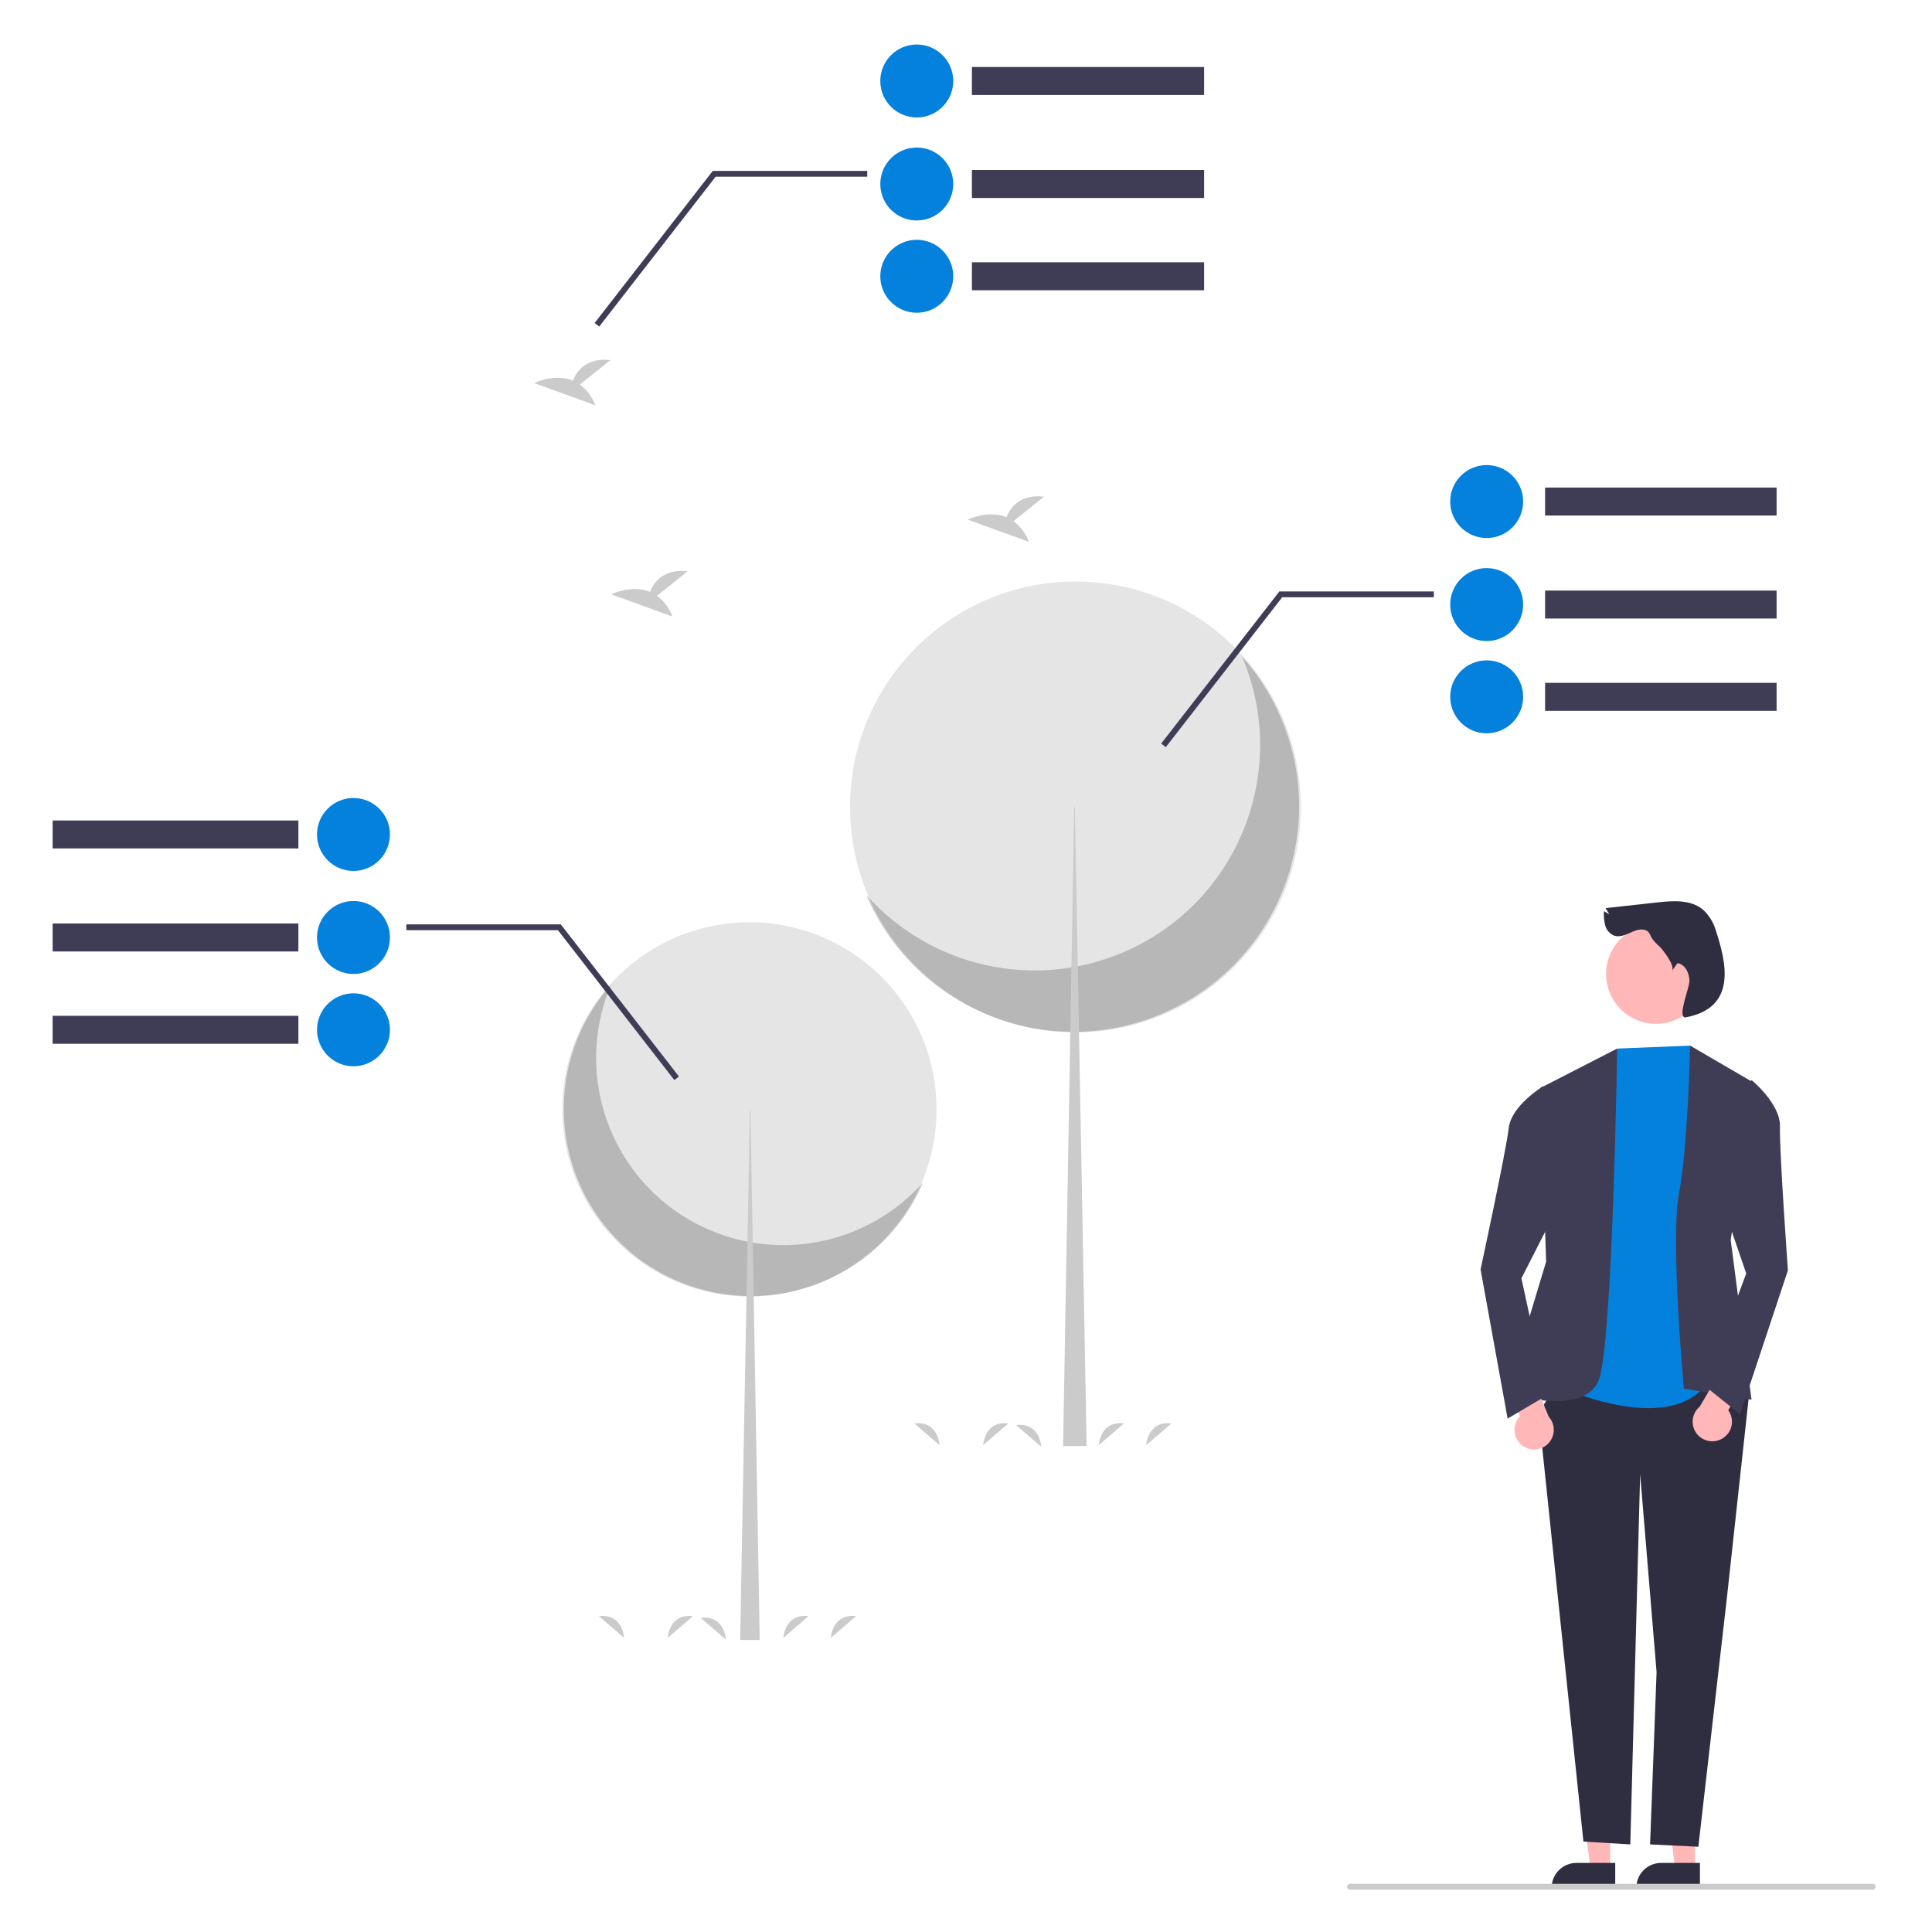 <?xml version="1.0" encoding="UTF-8"?>
<svg id="Layer_1" data-name="Layer 1" xmlns="http://www.w3.org/2000/svg" width="500" height="500" viewBox="0 0 500 500">
  <defs>
    <style>
      .cls-1 {
        fill: #3f3d56;
      }

      .cls-1, .cls-2, .cls-3, .cls-4, .cls-5, .cls-6, .cls-7 {
        stroke-width: 0px;
      }

      .cls-2 {
        fill: #2f2e41;
      }

      .cls-3 {
        fill: #e5e5e5;
      }

      .cls-4 {
        fill: #0481dc;
      }

      .cls-5 {
        fill: #000;
        isolation: isolate;
        opacity: .2;
      }

      .cls-6 {
        fill: #cbcbcb;
      }

      .cls-7 {
        fill: #ffb7b7;
      }
    </style>
  </defs>
  <circle class="cls-3" cx="193.95" cy="287.11" r="48.43"/>
  <path class="cls-5" d="M158.18,254.76c-10.52,24.6.9,53.06,25.5,63.58,19.14,8.18,41.36,3.22,55.21-12.32-10.51,24.6-38.98,36.02-63.58,25.5-24.6-10.51-36.02-38.98-25.5-63.58,2.06-4.82,4.89-9.27,8.37-13.18h0Z"/>
  <polygon class="cls-6" points="194.08 287.11 194.21 287.11 196.61 424.43 191.55 424.43 194.08 287.11"/>
  <circle class="cls-3" cx="278.33" cy="208.84" r="58.34"/>
  <path class="cls-5" d="M321.41,169.88c12.67,29.63-1.08,63.91-30.71,76.58-23.05,9.85-49.82,3.88-66.5-14.84,12.66,29.63,46.95,43.38,76.58,30.72,29.63-12.66,43.38-46.95,30.72-76.58-2.48-5.8-5.89-11.17-10.09-15.88h0Z"/>
  <polygon class="cls-6" points="278.17 208.84 278.01 208.84 275.13 374.24 281.22 374.24 278.17 208.84"/>
  <path class="cls-6" d="M170.03,154.2l7.92-6.34c-6.15-.68-8.68,2.68-9.72,5.33-4.81-2-10.04.62-10.04.62l15.85,5.75c-.8-2.14-2.19-4-4.01-5.37Z"/>
  <path class="cls-6" d="M150.07,99.53l7.92-6.34c-6.15-.68-8.68,2.68-9.72,5.33-4.81-2-10.04.62-10.04.62l15.85,5.75c-.8-2.14-2.19-4-4.01-5.37Z"/>
  <path class="cls-6" d="M262.28,134.87l7.92-6.34c-6.15-.68-8.68,2.68-9.72,5.33-4.81-2-10.04.62-10.04.62l15.85,5.75c-.8-2.14-2.19-4-4.01-5.37Z"/>
  <path class="cls-6" d="M254.45,373.99s.3-6.35,6.52-5.61"/>
  <path class="cls-6" d="M296.66,373.99s.3-6.35,6.52-5.61"/>
  <path class="cls-6" d="M284.37,373.99s.3-6.35,6.52-5.61"/>
  <path class="cls-6" d="M243.14,373.99s-.3-6.35-6.52-5.61"/>
  <path class="cls-6" d="M269.48,374.42s-.3-6.35-6.52-5.61"/>
  <path class="cls-6" d="M172.82,423.87s.3-6.35,6.52-5.61"/>
  <path class="cls-6" d="M215.03,423.87s.3-6.35,6.52-5.61"/>
  <path class="cls-6" d="M202.74,423.87s.3-6.35,6.52-5.61"/>
  <path class="cls-6" d="M161.51,423.87s-.3-6.35-6.52-5.61"/>
  <path class="cls-6" d="M187.85,424.31s-.3-6.35-6.52-5.61"/>
  <rect class="cls-1" x="399.87" y="126.18" width="59.91" height="7.24"/>
  <rect class="cls-1" x="399.87" y="152.84" width="59.91" height="7.24"/>
  <rect class="cls-1" x="399.87" y="176.72" width="59.91" height="7.24"/>
  <path class="cls-4" d="M375.31,129.8c0-5.21,4.23-9.44,9.44-9.44s9.44,4.23,9.44,9.44c0,5.21-4.23,9.44-9.44,9.44h0c-5.21,0-9.44-4.23-9.44-9.44Z"/>
  <path class="cls-4" d="M375.31,156.46c0-5.21,4.23-9.44,9.44-9.44s9.44,4.23,9.44,9.44c0,5.21-4.23,9.44-9.44,9.44h0c-5.21,0-9.44-4.23-9.44-9.44Z"/>
  <path class="cls-4" d="M375.31,180.34c0-5.21,4.23-9.44,9.44-9.44s9.44,4.23,9.44,9.44c0,5.21-4.23,9.44-9.44,9.44h0c-5.21,0-9.44-4.23-9.44-9.44Z"/>
  <polygon class="cls-1" points="301.71 193.36 300.52 192.43 331.09 153.07 371.07 153.07 371.07 154.58 331.83 154.58 301.71 193.36"/>
  <rect class="cls-1" x="13.62" y="212.34" width="63.6" height="7.24"/>
  <rect class="cls-1" x="13.62" y="239" width="63.6" height="7.24"/>
  <rect class="cls-1" x="13.62" y="262.89" width="63.6" height="7.24"/>
  <path class="cls-4" d="M91.48,225.4h0c-5.21,0-9.44-4.23-9.44-9.44,0-5.21,4.23-9.44,9.44-9.44,5.21,0,9.44,4.23,9.44,9.44h0c0,5.21-4.23,9.44-9.44,9.44Z"/>
  <path class="cls-4" d="M91.48,252.06h0c-5.21,0-9.44-4.23-9.44-9.44,0-5.21,4.23-9.44,9.44-9.44,5.21,0,9.44,4.23,9.44,9.44s-4.23,9.44-9.44,9.44h0,0Z"/>
  <path class="cls-4" d="M91.48,275.95h0c-5.21,0-9.44-4.23-9.44-9.44,0-5.21,4.23-9.44,9.44-9.44,5.21,0,9.44,4.23,9.44,9.44h0c0,5.21-4.23,9.44-9.44,9.44h0,0Z"/>
  <polygon class="cls-1" points="174.52 279.52 144.4 240.74 105.16 240.74 105.16 239.23 145.14 239.23 145.37 239.53 175.71 278.6 174.52 279.52"/>
  <rect class="cls-1" x="251.53" y="17.34" width="60.09" height="7.24"/>
  <rect class="cls-1" x="251.53" y="44" width="60.09" height="7.24"/>
  <rect class="cls-1" x="251.53" y="67.88" width="60.09" height="7.24"/>
  <path class="cls-4" d="M227.82,20.96c0-5.21,4.23-9.44,9.44-9.44s9.44,4.23,9.44,9.44-4.23,9.44-9.44,9.44h0c-5.21,0-9.44-4.23-9.44-9.44Z"/>
  <path class="cls-4" d="M227.82,47.62c0-5.21,4.23-9.44,9.44-9.44,5.21,0,9.44,4.23,9.44,9.44,0,5.21-4.23,9.44-9.44,9.44h0c-5.21,0-9.44-4.23-9.44-9.44Z"/>
  <path class="cls-4" d="M227.82,71.5c0-5.21,4.23-9.44,9.44-9.44,5.21,0,9.44,4.23,9.44,9.44,0,5.21-4.23,9.44-9.44,9.44h0c-5.21,0-9.44-4.23-9.44-9.44Z"/>
  <polygon class="cls-1" points="155.08 84.52 153.89 83.59 184.46 44.23 224.44 44.23 224.44 45.74 185.2 45.74 155.08 84.52"/>
  <polygon class="cls-7" points="438.63 483.78 433.53 483.78 431.11 464.1 438.64 464.1 438.63 483.78"/>
  <path class="cls-2" d="M439.94,488.73h-16.45v-.21c0-3.54,2.87-6.4,6.4-6.4h10.05s0,6.61,0,6.61Z"/>
  <polygon class="cls-7" points="416.72 483.78 411.61 483.78 409.19 464.1 416.72 464.1 416.72 483.78"/>
  <path class="cls-2" d="M418.02,488.73h-16.45v-.21c0-3.54,2.87-6.4,6.4-6.4h10.05s0,6.61,0,6.61Z"/>
  <polygon class="cls-2" points="405.1 354.68 398.19 365.67 409.79 476.6 421.92 477.33 424.47 381.53 428.72 432.74 427.04 477.33 439.53 477.94 446.95 413.24 452.53 362.07 441.57 351.86 405.1 354.68"/>
  <path class="cls-4" d="M437.41,270.61l-18.9.76-17.51,86.38s28.46,14.12,39.99,1.29l6.93-5.08-10.52-83.34Z"/>
  <path class="cls-1" d="M437.41,270.61l16.63,9.69-6.14,40.57,5.39,41.37-17.5-2.85s-3.58-38.52-1.26-50.61,2.88-38.17,2.88-38.17Z"/>
  <path class="cls-1" d="M418.52,271.37l-19.9,10.21,1.52,44.93-10.27,34.04s20.48,6.55,24-3.71,4.65-85.47,4.65-85.47Z"/>
  <path class="cls-7" d="M445.39,372.48c2.51-1.22,3.55-4.25,2.33-6.75-.13-.27-.28-.52-.46-.76l6-9.85-5.1-5.11-8.28,14.03c-2.15,1.8-2.44,5-.64,7.15,1.51,1.8,4.05,2.33,6.15,1.29h0Z"/>
  <path class="cls-1" d="M445.41,285.83l7.93-6.28s7.5,6.14,7.31,12.02,2.06,37.21,2.06,37.21l-12.37,37.23-9.21-7.37,10.79-29.07-8.5-24.8,2-18.93Z"/>
  <path class="cls-7" d="M394.16,374.23c-2.31-1.56-2.91-4.7-1.35-7.01.17-.25.35-.48.56-.69l-4.56-10.6,5.77-4.34,6.23,15.06c1.88,2.08,1.71,5.29-.38,7.17-1.74,1.57-4.34,1.74-6.27.41h0Z"/>
  <path class="cls-1" d="M406.34,288.44l-6.96-7.34s-8.29,5.02-8.93,10.87c-.65,5.85-7.28,36.55-7.28,36.55l7,38.61,10.16-6-6.59-30.3,11.91-23.36.69-19.03Z"/>
  <circle class="cls-7" cx="428.57" cy="252.06" r="12.91"/>
  <path class="cls-2" d="M425.45,240.6c-1.3-.23-2.59.36-3.8.9s-2.56,1.05-3.82.67c-1.18-.45-2.08-1.44-2.4-2.66-.31-1.21-.42-2.46-.33-3.7l1.37.79-.94-1.58,13.39-1.48c4.05-.45,8.6-.76,11.75,1.83,1.61,1.46,2.78,3.33,3.38,5.42,2.67,8.18,5.71,20.11-8.01,22.54-1.91-.53,1.21-7.57,1.18-9.55-.03-1.98-1.12-4.21-3.08-4.52l-1.44,2c.92-1.28-2.34-5.43-3.15-6.24-.73-.62-1.39-1.32-1.96-2.08-.65-.99-.66-2.07-2.13-2.33Z"/>
  <path class="cls-6" d="M484.66,489.05h-135.29c-.42,0-.76-.34-.76-.76s.34-.76.76-.76h135.29c.42,0,.76.34.76.76s-.34.76-.76.76Z"/>
</svg>